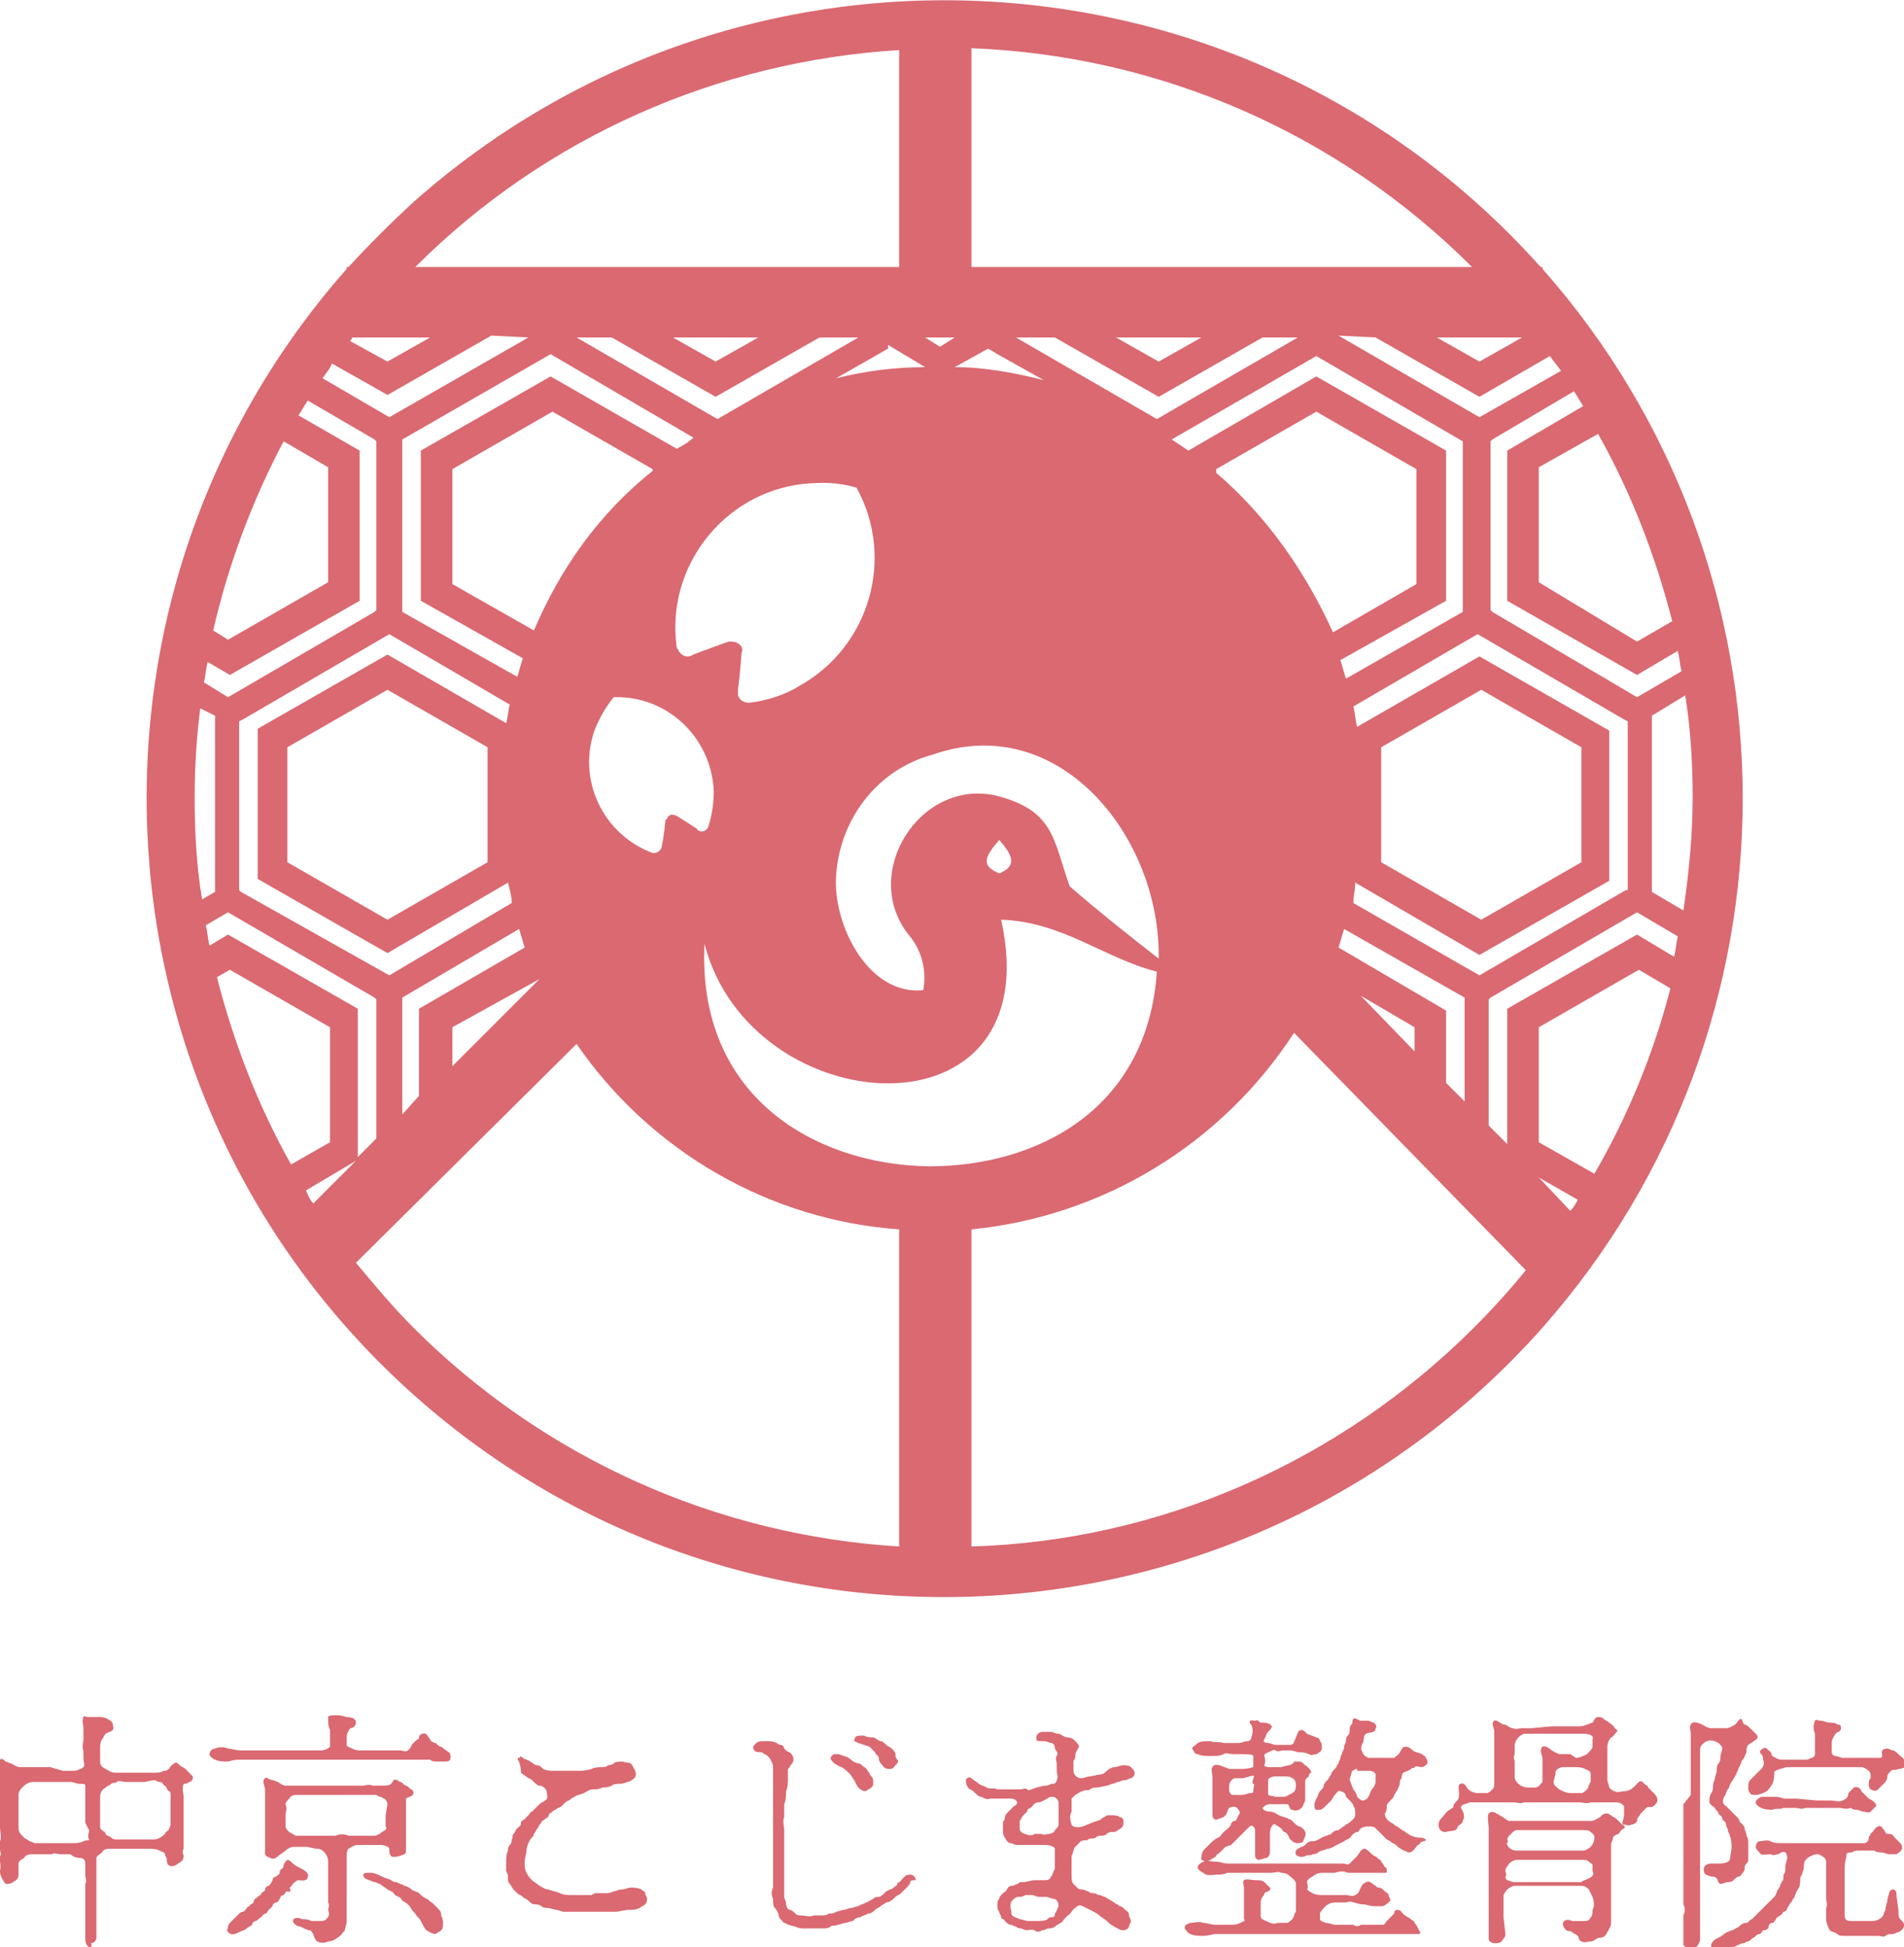<svg xmlns="http://www.w3.org/2000/svg" viewBox="0 0 102.7 105"><path d="M3.4 95.5h.4c.2 0 .4 0 .5-.1.1 0 .2-.1.2-.1.1-.1 0-.3 0-.5v-.4c-.1-.2 0-.4 0-.6v-.6c0-.2-.1-.4 0-.6 0-.1.1 0 .3 0h.5c.2 0 .3 0 .5.1s.3.2.3.4c.1.3-.3.3-.4.4s-.1.2-.2.3c-.1.2-.1.3-.1.5v.7c0 .2.1.3.3.4.2.1.3.2.5.2h2.2c.1 0 .3 0 .4-.1.1 0 .2 0 .3-.1.1-.1.1-.2.3-.3.1-.1.2 0 .3.1.1.1.2.1.3.2l.3.3c.1.1.1.1.1.2s-.1.2-.2.2c-.1.1-.2.1-.3.1-.1.3 0 .5 0 .7v2.8c-.1.2 0 .3 0 .4 0 .2-.1.3-.3.4-.1.1-.3.2-.5.1-.1-.1-.1-.2-.1-.3 0-.1-.1-.2-.1-.3 0-.1-.1-.1-.3-.2-.2-.1-.4-.1-.6-.1H6c-.2 0-.4 0-.5.2-.1.1-.3.2-.3.3v4.3c0 .2-.2.3-.3.3.1.2 0 .2-.1.2-.2-.1-.2-.4-.2-.5v-2.9c.1-.2 0-.3 0-.5v-.6c0-.2-.1-.3-.3-.3-.2 0-.4-.1-.5-.2h-.5c-.2 0-.4-.1-.5 0h-1c-.2 0-.4 0-.5.2-.2.1-.3.2-.3.3v.6c0 .2-.1.3-.3.4-.1.1-.3.1-.4.1-.3-.4-.3-.6-.3-.7.1-.4-.1-.7 0-.8.1-.1 0-.2 0-.4s-.1-.2 0-.4 0-.5 0-.8v-2.9c0-.2-.1-.5 0-.7.1-.1.2 0 .3.1.1 0 .2.1.3.1.2.1.3.2.5.2h1.6l.7.2zm1.2 2.8v-2c0-.1-.1-.1-.3-.1-.2 0-.3-.1-.5-.1h-2c-.2 0-.4.1-.5.2-.2.2-.3.3-.3.5v1.8c0 .2.1.3.3.5.1.1.2.1.3.2.1 0 .2.1.3.1h2c.2 0 .4 0 .6-.1.2-.1.3 0 .3-.1-.1-.2 0-.3 0-.5l-.2-.4zm3.2-2.2h-1c-.2 0-.4-.1-.5 0s-.2 0-.3.1c-.1.1-.2.1-.3.2-.2.1-.3.3-.3.5v1.6c0 .1 0 .1.1.2s.2.1.2.2.2.1.3.2c.1.1.2.1.3.1h2c.2 0 .4-.1.6-.3 0-.1.2-.2.2-.2 0-.1.1-.2.1-.3v-1.6c0-.1 0-.2-.1-.2-.1-.1-.1-.2-.2-.3-.1 0-.1-.2-.3-.2-.1 0-.2-.1-.3-.1l-.5.1zm7.9-1.7h1.6c.2 0 .4-.1.5-.2v-.9c-.1-.2-.1-.4-.1-.7 0-.1.3-.1.4-.1s.3 0 .6.1c.3 0 .5.1.5.3 0 .1-.1.3-.3.3-.1.1-.2.3-.2.5v.4c0 .1.1.1.3.2.2.1.3.1.5.1h2.1c.1 0 .3.1.4 0 .1-.1.2-.2.2-.3l.2-.2c.1-.1.2-.1.2-.2s.1-.2.2-.2c.2-.1.3.2.4.3 0 .1.2.2.3.2.1.1.2.2.3.2.1.1.3.2.4.3.1 0 .1.2.1.3 0 .2-.2.2-.3.2h-.4c-.1 0-.3 0-.4-.1H13c-.2 0-.4 0-.7.1-.2 0-.5 0-.7-.1-.2-.1-.3-.2-.3-.3 0-.1.1-.3.3-.3.2-.1.5-.1.7 0 .2 0 .4.1.7.1h2.7zm-.2 7.6c-.1 0-.1.1-.2.2-.1 0-.2.1-.2.2-.1.1-.1.2-.2.2s-.2.1-.2.2l-.2.2c-.1.1-.1.2-.2.2-.2.1-.2.2-.2.2-.1 0-.1.1-.3.2-.1 0-.2.1-.2.2-.1.1-.2.1-.3.2s-.2.1-.4.2-.4.2-.6 0c-.1-.1 0-.2 0-.3 0-.1.1-.2.2-.3l.3-.3c.1-.1.2-.2.3-.2.1 0 .2-.2.2-.2.1-.1.2-.1.2-.2.1 0 .2-.1.2-.2s.1-.1.2-.2.2-.1.2-.2c.1-.1.2-.1.2-.2s.1-.2.2-.2c.1-.1.1-.1.2-.3 0-.1.1-.2.2-.2.1-.1.2-.1.2-.3 0-.1.2-.1.2-.3 0-.1.1-.2.2-.3.1 0 .2.1.3.2.1.1.3.2.5.3.2.1.4.3.3.4 0 .3-.4.2-.5.2-.1 0-.2.1-.3.2s-.1.2-.2.2c.1.1.1.3-.1.2m6.4-2.3c0 .1 0 .3-.1.3-.2.1-.6.2-.7.1-.1-.1-.1-.2-.1-.4 0-.1-.3-.2-.4-.2h-1.3c-.2 0-.3.1-.5.2-.1.1-.1.3-.1.3v3.6c0 .2-.1.4-.1.5-.1.1-.2.3-.4.4-.1.1-.3.2-.5.2-.2.1-.4.1-.6 0-.1-.1-.2-.3-.2-.4-.1-.1-.1-.2-.2-.2s-.3-.1-.5-.2c-.2 0-.4-.2-.4-.3 0-.2.3-.2.5-.1.2 0 .3 0 .5.1h.4c.2 0 .3 0 .4-.1.1-.1.2-.2.1-.5 0-.1.1-.2 0-.4v-2.2c0-.2-.1-.4-.2-.5-.1-.1-.2-.2-.4-.2s-.4-.1-.6-.1h-.7c-.1 0-.3.1-.4.2-.1.1-.3.2-.4.3-.1.1-.3.2-.4.1-.4-.1-.3-.3-.3-.4v-3.3c0-.1-.2-.5 0-.6.1-.1.2.1.4.1.1 0 .2.1.3.1.1.1.3.2.4.2h4.2c.1 0 .3-.1.5 0h.5c.2 0 .4 0 .5-.1.1-.1.1-.3.3-.2.1 0 .1.1.2.1s.2.2.3.2.2.2.3.2c.1.1.1.1.1.2 0 .2-.3.2-.4.3v2.7zm-1-2.4c0-.1-.1-.3-.2-.3-.1-.1-.3-.1-.4-.2H16c-.1 0-.3 0-.4.2-.1.1-.2.2-.2.3.1.2 0 .5 0 .6v.6c0 .1.1.2.2.3.2.1.3.2.4.2h2.1c.2-.1.5-.1.7 0h1.4c.1 0 .3-.1.4-.2.2-.1.3-.2.2-.3v-.6l.1-.6zm3 6.4c0 .1 0 .3-.1.4-.1.1-.2.1-.3.2-.2 0-.3-.1-.5-.2-.1-.1-.2-.3-.3-.5-.1-.2-.2-.2-.3-.4-.1-.1-.2-.2-.3-.4-.1-.1-.2-.2-.4-.3-.1-.2-.2-.2-.4-.3-.1-.2-.2-.2-.4-.3-.1-.1-.3-.2-.4-.3-.1 0-.2-.1-.3-.1-.1 0-.2-.1-.3-.1-.2-.1-.3-.1-.3-.3 0-.1.2-.1.4-.1s.4.1.6.2c.2.1.3.1.5.2.1.1.2.1.3.1.1.1.3.1.4.2.1 0 .3.1.4.2.1.1.3.1.4.2.1.1.2.2.4.3.1 0 .2.2.3.2l.3.3c.1.1.2.2.2.4 0 0 .1.2.1.4m8.2-1.6h.5c.2 0 .3 0 .5-.1.1 0 .3-.1.4-.1.2 0 .4-.1.5-.1.2 0 .4 0 .6.1.1.1.2.1.2.2s.1.2.1.3c0 .1 0 .2-.1.3-.1.1-.2.1-.3.2-.2.1-.4.1-.6.1-.2 0-.5.1-.7.1h-2.8c-.1 0-.3-.1-.4-.1l-.4-.1c-.1 0-.3 0-.4-.1-.1-.1-.3-.1-.4-.1-.1 0-.2-.1-.3-.2-.1-.1-.2-.1-.3-.2-.1-.1-.2-.1-.3-.2l-.2-.2c-.1-.1-.1-.2-.2-.3-.1-.1-.1-.2-.1-.3 0-.2 0-.2-.1-.4v-.4c0-.2 0-.5.1-.7 0-.1 0-.2.1-.3.1-.1.1-.2.1-.3.1-.1 0-.2.1-.3.1-.1.1-.2.2-.3.1-.1.2-.1.2-.3 0-.1.1-.1.2-.2l.2-.2c.1-.1.1-.2.2-.2l.2-.2.2-.2c.1-.1.2-.1.3-.2.2-.1.1-.3.1-.4 0-.2-.2-.4-.4-.4-.1 0-.2-.1-.3-.2-.1-.1-.2-.2-.3-.2-.1-.1-.3-.2-.4-.3 0-.4-.1-.5-.1-.6-.1-.1-.1-.2 0-.2.1-.1.1-.1.2 0s.3.1.4.2c.2.1.2.2.4.2.1 0 .2.1.3.2.2.1.4.1.6.1h1.3c.2 0 .4 0 .7-.1.2-.1.5-.1.6-.1.1 0 .2 0 .3-.1 0 0 .2 0 .3-.1.1-.1.3-.1.5-.1.2.1.4 0 .5.2.1.2.2.3.2.5s-.2.3-.4.4c-.1 0-.3.1-.4.1-.2 0-.4 0-.5.1-.2.1-.4.1-.5.1-.2.1-.3.1-.5.1s-.3.1-.5.2-.4.1-.5.2c-.2.1-.2.1-.3.2-.1 0-.2.1-.3.2-.1.1-.2.2-.3.2-.1.1-.2.1-.3.2-.1.1-.2.1-.2.2s-.2.2-.2.2c-.1.1-.2.1-.2.2-.1.1-.1.1-.2.3-.1.1-.1.2-.2.3 0 .1-.1.2-.2.3-.1.2-.2.4-.2.6 0 .2-.1.4-.1.6 0 .2 0 .4.1.6.1.2.2.3.3.4.1.1.3.2.4.3.2.1.3.2.5.2.2.1.4.1.6.2.2.1.4.1.6.1h1.1l.2-.1zm17-.6c0 .1-.1.2-.2.3l-.3.3c-.1.1-.2.1-.3.2-.1.1-.3.3-.5.3-.1.1-.2.1-.3.2-.1.1-.2.1-.3.2-.1.1-.2.2-.4.2-.1.1-.3.1-.4.2-.2 0-.3.1-.4.2-.1 0-.3.1-.4.1-.1 0-.3.1-.4.1-.2.1-.3 0-.4.1-.1.1-.3.1-.4.1h-1c-.2 0-.3 0-.5-.1-.1 0-.3-.1-.4-.1-.1-.1-.3-.1-.3-.2-.1-.1-.2-.2-.2-.3 0-.1-.1-.3-.2-.4-.1-.1-.1-.3-.1-.5-.1-.2-.1-.4 0-.6v-6.4c0-.1 0-.3-.1-.4 0-.1-.1-.2-.2-.3-.1-.1-.2-.1-.3-.2-.1 0-.4 0-.4-.1-.1-.1-.1-.2 0-.3l.1-.1c.1-.1.3-.1.5-.1s.4 0 .6.1c.1.1.2.1.2.1.1 0 .2.1.2.2.1.1.2.2.3.2.1.1.2.2.2.4s-.2.3-.2.4c-.1.1-.1.1-.1.2v.4c0 .2 0 .5-.1.7 0 .2 0 .5-.1.7v.7c-.1.2 0 .5 0 .7v3.6c0 .1.1.2.1.4 0 .1.1.3.2.3s.2.1.3.2c.1.1.2.1.3.1.2 0 .5.1.7 0h.4c.1 0 .3 0 .4-.1.1 0 .3 0 .4-.1.1 0 .3-.1.4-.1.1 0 .3-.1.4-.1.1 0 .3-.1.4-.1.1-.1.3-.1.4-.2.1 0 .2-.1.4-.2.1-.1.2-.1.3-.1.1 0 .2-.1.3-.2.1-.1.1-.1.3-.2.1 0 .2-.1.2-.1.1-.1.2-.1.2-.2s.2-.1.2-.2l.2-.2c.1-.1.2-.1.3-.1.2 0 .3.2.3.3-.2 0-.3 0-.3.1m-4-6.9c.1 0 .2 0 .4.1.1 0 .3.1.4.2.1.1.3.2.4.2.1 0 .2.1.3.2.1 0 .2.2.2.2.1.1.1.2.2.3.1.1.1.2.1.3 0 .2 0 .2-.1.3-.1.1-.2.1-.3.2-.2 0-.3-.1-.4-.2-.1-.1-.2-.4-.3-.5-.1-.2-.3-.4-.6-.6-.1 0-.2-.1-.4-.2-.1-.1-.2-.2-.2-.3.1-.2.2-.2.3-.2m1.2-.6c-.2-.1-.3-.1-.2-.2 0-.2.2-.2.5-.2.2.1.3.1.5.1.1 0 .3.2.4.2.1 0 .2.1.3.2.1.1.2.1.3.2s.2.2.2.3c0 .1 0 .2.1.3.1.1 0 .2-.1.3-.1.1-.1.2-.3.2-.1 0-.3 0-.4-.2-.1-.1-.2-.2-.2-.4 0-.1-.2-.2-.2-.3l-.3-.3-.6-.2zm12.9 2.4c-.1 0-.3 0-.4.1-.1.1-.3 0-.4.1-.1 0-.2.1-.4.2l-.2.2v.7c-.1.2-.1.4 0 .7 0 .1.3.2.6.1l.5-.2c.2-.1.4-.1.5-.2.1-.1.2-.1.3-.2h.3c.1 0 .3 0 .4.1.2 0 .2.2.2.3 0 .2-.1.3-.3.4-.1.1-.2.1-.3.1-.1 0-.2 0-.3.1-.1.1-.2.1-.3.1-.1 0-.2 0-.3.1-.1.1-.3 0-.4.1-.1.1-.2 0-.4.1l-.3.3c-.1.1-.1.3-.2.5v1c0 .2 0 .4.1.5l.2.2c.1.1.2.1.3.1.1 0 .2.1.3.1.1.1.2.1.3.1.1 0 .2.1.3.1.1 0 .2.1.3.1l.5.3c.1.1.2.1.3.2.1 0 .2.1.3.2s.2.1.2.3c0 .1.1.2.1.3 0 .1-.1.2-.1.3 0 .1-.2.2-.3.2-.2 0-.3-.1-.5-.2s-.3-.2-.4-.3c-.1-.1-.3-.2-.4-.3-.1-.1-.3-.2-.5-.3l-.4-.2c-.2-.1-.3 0-.4.1-.2.1-.2.3-.4.4l-.2.2c-.1.1-.1.2-.2.2-.1.1-.2.1-.3.2-.1.1-.3.1-.3.1-.2 0-.2.1-.4.1-.1.1-.3.1-.4 0-.2-.1-.4.1-.7-.1-.1 0-.2 0-.3-.1-.1 0-.2-.1-.3-.1-.1 0-.2-.1-.3-.2 0-.1-.2-.1-.2-.2s-.1-.2-.1-.3c-.1-.1-.1-.2-.1-.4 0-.1 0-.2.1-.3 0-.1.1-.2.2-.3.1-.1.2-.1.2-.2.1-.1.1-.2.3-.2.1 0 .2-.1.3-.1.1-.1.1-.1.3-.1.2 0 .4-.1.6-.1h.5c.2 0 .3 0 .4-.2.1-.1.1-.3.2-.4v-1.1c0-.1-.3-.2-.5-.2h-1.5c-.2 0-.3-.1-.4-.1-.1 0-.2-.1-.3-.3-.1-.1-.1-.3-.1-.5v-.3c0-.1.1-.1.1-.3 0-.1.1-.2.2-.3l.3-.3c.2-.1.2-.2.1-.3-.1-.1-.2-.1-.3-.1h-1.1c-.2.1-.4-.1-.5-.1-.1 0-.2-.1-.3-.2-.1-.1-.2-.2-.3-.2-.2-.2-.2-.4-.2-.5 0-.1.2-.2.3-.1.1.1.3.2.4.3.1.1.3.1.4.2.2.1.4 0 .6.1H55c.2 0 .3-.1.4 0 .1.1.2 0 .5-.1.1 0 .3-.1.5-.1s.2-.1.4-.1c.1 0 .2-.1.2-.2.1-.2 0-.3 0-.5v-.4c0-.1-.1-.3 0-.4.1-.2 0-.2-.1-.4 0-.2-.1-.3-.2-.3s-.2-.1-.4-.1c-.4 0-.4 0-.4-.2s.2-.3.3-.3h.5c.1 0 .2.1.4.1.1 0 .3.2.5.2s.3.1.4.2c.1.1.2.2.2.3-.1.2-.2.3-.2.5s-.1.2-.1.3v.5c0 .2.2.4.4.4s.3-.1.5-.1l.5-.1c.2 0 .3-.1.4-.2.1-.1.3-.2.4-.2.2 0 .3-.1.5-.1.1 0 .3 0 .4.1.1.1.2.2.2.3 0 .1 0 .2-.2.3-.1 0-.2.1-.3.1-.2 0-.3.1-.4.1-.1 0-.2.1-.3.1-.1 0-.2.1-.3.1l-.5.1zm-3.5 5.8h-.4c-.1.1-.3.1-.4.1-.1 0-.2.1-.3.2-.1.1-.1.2-.1.4.1.2 0 .3.1.4.1.1.2.1.4.2.1 0 .3.1.5.1h.4c.2 0 .5 0 .6-.1.1-.1.1-.1.2-.1.2 0 .2-.1.2-.2.1-.1.1-.2.2-.4 0-.2-.1-.4-.3-.4-.1 0-.2-.1-.4-.1H56l-.3-.1zM57 97c-.1-.1-.2-.1-.3-.1-.1 0-.2.1-.4.2s-.2.1-.3.1c-.2 0-.3.2-.4.3-.1 0-.2.1-.2.2l-.2.2c-.1.1-.1.2-.2.3v.4c0 .2.2.3.3.3.2.1.4.1.5 0h.4c.1.1.2 0 .4 0 .1 0 .3-.1.3-.2.1-.1.2-.2.2-.3v-1c0-.2 0-.3-.1-.4m9.1 2.6l-.3.3c-.1.1-.2.1-.2.2-.1.1-.2.1-.3.2-.2.1-.3.1-.5 0 0-.2 0-.3.1-.5l.2-.2.2-.2c.1-.1.2-.2.4-.3.1 0 .2-.2.3-.3.1-.1.3-.2.4-.4 0-.1.1-.2.2-.2s.1-.1.2-.3c.1-.1.1-.2 0-.3-.1-.2-.3-.2-.5-.1-.1.1-.1.3-.2.4-.1.1-.1.1-.4.2-.1.1-.3 0-.3-.2v-2.1c0-.1-.1-.4 0-.5.1-.2.3-.1.4-.1.2.1.3.1.5.2h.7c.3 0 .6-.1.6-.1v-.6c0-.1-.4-.1-.6-.1h-.5c-.2 0-.4-.1-.5 0-.2.1-.4.1-.7.1-.2 0-.5 0-.7-.1-.2 0-.2-.2-.3-.3 0-.1.1-.1.3-.3.2-.1.4-.1.7-.1.2.1.4 0 .7.1h.8c.2 0 .3-.1.5-.1.1 0 .2-.1.2-.2.1-.3.1-.6-.1-.8 0-.2.2-.1.3-.1.2-.1.2.1.3.1.2 0 .5 0 .6.2 0 .1-.1.2-.2.3-.1.1-.1.2-.2.4-.1.1 0 .2.2.2.1 0 .3.1.4.1h.8c.2 0 .2-.2.3-.4s.1-.4.3-.4c.1 0 .2.1.3.2.2.1.3.1.5.2.1 0 .2.1.2.2.1.1.1.2.1.4 0 .1-.1.2-.3.3-.1 0-.3.1-.4 0-.2-.1-.4-.1-.5-.1-.2 0-.3-.1-.5-.1h-.4c-.1 0-.3.1-.4 0-.1-.1-.3.1-.4.1-.2.1-.2.1-.2.2.1.4 0 .4 0 .5s.2.1.4.1h.5l.4-.1c.1 0 .3-.1.3-.2h.3c.1 0 .2.1.3.2.2.1.4.4.3.4-.1.1-.1.1-.1.2-.1.1-.2.1-.2.3v1c-.1.2-.1.3-.2.4-.1.1-.3.2-.5.1-.2 0-.1-.3-.3-.3h-.9c-.2 0-.3.1-.4.2 0 .1.2.2.4.2s.3.1.5.2.4.1.5.2c.1 0 .2.1.3.2.1.1.2.2.3.2.2.1.4.3.3.5 0 .1-.1.2-.1.3-.1.1-.2.1-.3.1-.2 0-.3-.1-.4-.2-.1-.1-.1-.3-.3-.4-.1 0-.1-.1-.2-.2s-.2-.1-.3-.2c-.1-.1-.2.1-.2.1-.1.1-.1.3-.1.5v.9c0 .1-.1.3-.2.3s-.3.1-.4.1c-.1 0-.2-.1-.2-.2v-1.3c0-.1 0-.2-.1-.3-.1-.1-.2 0-.3.1l-.3.3-.2.2-.4.4-.3.1zm6.5 2.6c.2 0 .3.1.5 0s.2-.2.3-.4.1-.2.3-.3c.2-.1.3.1.5.2.1.1.1.1.2.1s.2.1.3.2c.1.1.2.1.2.2s.1.2.1.3c-.1.1-.2.2-.4.3h-.5c-.2 0-.4-.1-.6-.1-.2 0-.4-.1-.5-.1-.2-.1-.3 0-.5 0H72c-.2 0-.4.1-.5.2-.1.1-.3.3-.3.4v.3c0 .1.1.1.3.2.2 0 .4.1.5.1h1c.1.1.3.1.4 0h1.2c.1 0 .1-.1.2-.2l.2-.2.2-.2c0-.1 0-.2.2-.2s.2.2.4.3c.1.1.2.1.3.2.1.1.2.1.2.2.1.1.2.3.3.5 0 .1 0 .1-.1.1H65.6c-.2 0-.4.1-.7.1-.2 0-.5 0-.7-.1-.2-.1-.2-.2-.3-.3 0-.1 0-.2.3-.3.2 0 .5-.1.7 0 .2 0 .4.1.7.1h.8c.2 0 .3 0 .5-.1s.3-.1.2-.2v-1.7c0-.1-.1-.3 0-.4.1-.1.4 0 .7 0 .1 0 .3 0 .4.1l.3.3c.1.2-.2.2-.3.3 0 .1-.1.2-.1.2-.1.1-.1.3-.1.4v.6c0 .2.1.2.3.3.2.1.4.2.6.1h.5c.1 0 .2-.1.3-.2.1-.1.1-.3.2-.4v-1.5c0-.2-.2-.3-.3-.4-.2-.2-.4-.2-.5-.2-.1-.1-.4 0-.5 0h-2.4c-.2.1-.4.1-.6.1-.2 0-.5.1-.7-.1-.2-.1-.3-.2-.3-.3 0-.1.1-.2.3-.3.2-.1.4 0 .7 0 .2 0 .4.1.6.1h6.2c.2 0 .3.1.4 0l.4-.4c.1-.1.2-.4.4-.4.1 0 .3.2.4.3.1.1.2.1.3.2.1.1.2.1.2.2.1.1.2.3.2.3.1 0 .1.1.1.2s0 .1-.1.1h-2c-.2-.1-.4-.1-.7 0h-.7c-.2 0-.4.1-.5.2-.2.1-.3.2-.3.3 0 .1.1.3 0 .4 0 0 .1.1.3.2.2.1.4.1.6.1h1.2zM67 95.9h-.4c-.1 0-.3.2-.3.4v.3c.1.2.1.2.3.2h.4c.1 0 .4-.1.4-.1.1 0 .2 0 .2-.1 0-.2.1-.4 0-.4-.1-.1 0-.2 0-.3.2-.3-.4 0-.6 0m1.8 1h.4c.2 0 .3-.1.5-.2s.2-.3.2-.5c0-.1-.1-.3-.2-.3-.1-.1-.3-.1-.5-.1h-.4c-.2 0-.4.1-.4.2v.7c0 .2.1.1.4.2m3.8 0c0-.2-.2-.3-.3-.3-.1-.1-.2.1-.3.2-.1.1-.1.2-.2.3l-.3.3c-.1.1-.2.2-.3.2H71c-.1 0-.1-.2-.1-.2 0-.1 0-.2.1-.4.1-.1.1-.3.2-.4.1-.1.2-.2.2-.3 0-.1.1-.2.2-.3.1-.1.1-.2.2-.3 0-.1.1-.2.2-.3.1-.1.1-.2.2-.3 0-.1.1-.2.1-.3 0-.1.1-.2.1-.3.1-.2.1-.2.1-.3 0-.1.1-.2.1-.3 0-.1 0-.2.1-.3.1-.1.1-.2.1-.3 0-.1 0-.2.1-.3.1-.1 0-.2.1-.3.1-.1.3.1.4.1h.4c.1 0 .2.1.3.1.1.1.2.2.1.3 0 .3-.4.2-.5.3-.2.1-.1.4-.2.5-.1.2-.1.4 0 .5 0 .1.1.2.3.3h1.4c.1-.1.3-.2.3-.3.1-.1.1-.3.3-.3.2 0 .3.1.4.2.1.1.3.1.5.2.1.1.2.1.2.2.1.1.1.2.1.3-.1.1-.2.2-.3.2-.2 0-.3-.1-.4 0 0 .1-.1 0-.2.1s-.2.1-.4.2c-.1.1-.1.2-.1.3-.1.1-.1.2-.1.3 0 .1-.1.2-.1.3-.1.1-.1.2-.2.3 0 .1-.1.2-.2.3s-.2.2-.2.3c0 .1 0 .3-.1.4 0 .2.1.3.2.4.1.1.2.1.3.2.1.1.2.1.3.2.1.1.2.1.3.2.1.1.2.1.3.2.1 0 .2.1.4.1.1 0 .3 0 .4.1.1.1-.3.1-.3.2s-.2.1-.2.2c-.1.1-.2.3-.4.3-.1 0-.2-.1-.3-.1-.1-.1-.2-.1-.3-.2-.1-.1-.2-.2-.3-.2-.1-.1-.1-.1-.3-.2l-.3-.3-.3-.3c-.1-.1-.2-.1-.4-.1-.1 0-.2 0-.4.1-.1.1-.1.2-.2.2s-.2.1-.3.2c-.1.2-.3.2-.4.3l-.4.2c-.2.1-.3.2-.5.2-.2.1-.4.1-.5.2-.1.1-.3.1-.3.1-.1.1-.2 0-.4.1s-.5 0-.5-.1c-.1-.2.1-.3.3-.4.1 0 .2-.1.3-.2.1-.1.2-.1.3-.1.2 0 .3-.1.5-.2s.3-.1.5-.2c.1-.1.2-.2.4-.2.1-.1.3-.2.4-.3.2-.1.3-.2.4-.3.1-.1.1-.2.1-.3 0-.1 0-.3-.1-.4 0-.1-.1-.2-.2-.3l-.2-.2zm.6-1.5c-.1 0-.3.1-.3.2s-.1.3-.1.4c.1.2.1.3.2.5.1.1.2.3.2.4.1.1.2.2.3.2.1 0 .3-.1.3-.2.1-.1.1-.3.2-.4.1-.1.2-.3.2-.4v-.4c0-.1-.2-.2-.3-.2h-.7v-.1zm10.5-2.3h1.4c.2 0 .3 0 .5-.1.1 0 .2-.1.3-.1.1-.1.1-.3.3-.3.1 0 .2 0 .3.1.1.1.2.1.3.2.1.1.2.1.3.3.1.1.2.1.1.2s-.2.3-.3.3c-.1.1-.2.3-.2.5V96c0 .1.1.3.1.4.1.1.2.2.3.2.1.1.4 0 .5 0 .2 0 .4-.1.5-.2l.3-.3c.1-.1.2 0 .3.1.1.1.2.1.2.2l.3.3c.1.1.2.2.2.4 0 .1-.1.2-.2.3-.1.1-.3 0-.4.1l-.3.3c-.1.2-.2.2-.2.4 0 .1-.2.2-.3.2-.2.1-.2 0-.4 0s0-.3 0-.5v-.5c-.1-.1-.2-.2-.4-.2h-1.4c-.2.1-.4 0-.6 0h-3c-.2.1-.3 0-.6 0h-2.3c-.1 0-.2.1-.3.1-.1 0-.2.1-.2.2.2.3.2.5.1.7 0 .2-.3.2-.3.4-.1.2-.4.1-.6.2-.1 0-.2 0-.3-.1-.1-.1-.1-.2-.1-.3 0-.2.1-.3.2-.4.1-.1.2-.3.4-.4.1-.1.2-.1.2-.2s.1-.2.2-.3c.1-.1.1-.3.1-.4 0-.1-.1-.5.1-.5.2-.1.3.2.4.3.1.1.3.2.5.2h.5c.1 0 .2-.1.3-.2.1-.1.1-.2.1-.3v-2.8c0-.2-.2-.5 0-.6.1-.1.4.2.5.2.2 0 .3.2.5.2.2.1.3 0 .5 0h.5l1.1-.1zm-2.5 11.2c0 .2-.1.2-.2.4-.1.1-.3.1-.4.1-.1 0-.3-.1-.3-.2v-6c0-.2-.1-.7 0-.8.2-.2.4 0 .6.1.2.1.4.3.5.3h4.4c.2 0 .3-.1.5-.2.1-.1.2-.2.3-.2.2 0 .1 0 .3.1.1.1.2.1.3.2l.3.3c.1 0 .2.2.1.2-.2.1-.2.2-.3.3-.3.1-.3.2-.3.2 0 .2-.1.2-.1.4v4.2c0 .2-.1.3-.2.5s-.2.3-.4.3-.3.2-.5.2-.3.1-.5 0-.1-.2-.2-.3c-.1-.1-.2-.1-.3-.2-.1-.1-.3 0-.4-.2-.1-.1-.1-.2-.1-.3.1-.2.3-.2.5-.1h.6c.2 0 .3 0 .4-.2.1-.1.1-.3.1-.4.1-.2.1-.4 0-.7l-.2-.4c-.1-.1-.2-.2-.4-.2h-3.6c-.1 0-.3.1-.4.2-.1.1-.2.3-.2.3v1.2l.1.9zm1.8-4h-1.2c-.1 0-.3.1-.4.2-.1.2-.2.2-.2.4 0 .1.1.2 0 .3 0 .1 0 .1.1.2.1 0 .2.1.4.1h3.6c.1-.1.2-.1.4-.2s.3-.2.2-.4v-.3c0-.1-.1-.1-.2-.2s-.2-.1-.4-.1H83zm.1-1.6h-1.3c-.1 0-.2.1-.3.2-.1.1-.2.2-.2.3.1.2-.1.2 0 .3.1.2.3.3.5.3h3.6c.1 0 .3-.1.4-.2.1-.1.2-.3.2-.5s-.1-.2-.2-.3c-.1-.1-.2-.1-.4-.1h-2.3zm1.9-3.9c.2 0 .4-.1.6-.2.1-.1.3-.3.3-.4v-.4c.1-.2-.2-.3-.5-.3h-3.2c-.2.1-.2.1-.3.2-.1.1-.2.3-.2.4v.5c-.1.2 0 .3 0 .4v.8c0 .2.1.3.2.4.1.1.3.2.5.2h.4c.2 0 .3-.2.4-.3v-1.3c0-.1-.2-.4 0-.6.1-.1.4.1.5.2.2.1.3.2.5.2h.5l.3.2zm.5.6c-.2-.1-.4-.1-.6-.1h-.6c-.1 0-.4.1-.4.3 0 .2-.1.4-.1.5 0 .2.2.3.3.4.2.1.4.2.6.2h.6c.1 0 .2-.1.3-.2.1-.1.1-.3.2-.4v-.4c0-.2-.1-.2-.3-.3m5.7 1.4v-3.3c0-.2-.1-.3 0-.5s.4-.1.6 0c.2.1.3.2.5.2h.8c.2 0 .3-.1.5-.2.1-.1.2-.3.3-.3s.1.3.2.3.3.2.3.2l.3.3c.1.1.1.1.1.2s-.1.1-.2.2-.2.1-.3.2c-.1.1-.1.3-.1.4-.1.2-.1.3-.2.4-.1.1-.1.3-.2.4-.1.3-.2.5-.4.8-.1.1-.1.3-.2.4-.1.1-.1.3-.2.4-.1.2-.1.4.1.5l.3.3.3.3c.2.2.1.3.2.3.1.1.2.2.2.3 0 .1.1.2.1.4.1.1.1.3.1.4v.8c0 .2 0 .2-.1.3-.1.1-.1.2-.1.3 0 .1-.1.2-.1.2-.1.1-.1.2-.2.2s-.2.1-.3.2c-.1.1-.2.1-.3.1-.1 0-.3.1-.4.1-.2-.1-.1-.2-.2-.3-.1-.1-.2-.1-.3-.1-.3-.1-.4-.1-.4-.4 0-.2.2-.3.4-.3h.5c.2 0 .5-.1.5-.2l.1-.6c0-.2 0-.5-.1-.7 0-.1-.1-.2-.1-.3s-.1-.2-.1-.3c0-.2-.2-.2-.2-.3 0-.2-.2-.2-.2-.3 0-.1-.2-.2-.2-.3-.1-.1-.2-.1-.3-.3 0-.2 0-.3.1-.5.1-.1.1-.3.1-.4 0-.2.1-.3.1-.4 0-.1.1-.3.1-.4 0-.2 0-.3.1-.4.1-.1.1-.3.1-.4l.1-.4c0-.1-.1-.2-.2-.3-.2-.1-.4-.2-.6-.1-.1 0-.2.1-.3.2-.1.1-.1.2-.1.4v10.1c0 .1-.1.3-.2.4-.1.1-.3.2-.4.1-.1 0-.2-.1-.3-.2v-1.6c.1-.2.1-.4 0-.6v-5.4l.4-.5zm11.2 6.2c0 .3 0 .4.1.5.1.1.2.2.2.3 0 .2-.1.3-.3.4-.1 0-.2.1-.3.1-.1 0-.3 0-.4.1-.1.1-.2 0-.4 0h-1.8c-.2 0-.3 0-.4-.1-.1-.1-.3-.1-.4-.2-.1-.2-.2-.4-.2-.6v-.6c.1-.2 0-.4 0-.5v-2c0-.2-.2-.3-.4-.4-.1 0-.3 0-.4.1-.1 0-.2.1-.3.2-.1.1-.1.3-.1.4 0 .1-.1.3-.1.4-.1.1-.1.2-.1.4s-.1.4-.2.5c0 .1-.1.2-.1.3-.1.1-.1.2-.2.3-.1.1-.1.2-.2.3 0 .1-.1.2-.2.2-.1.1-.1.2-.2.2-.1.1-.2.1-.2.2-.1.1-.1.2-.2.2s-.2.1-.2.2-.1.2-.3.2c-.1.1-.1.2-.2.2s-.2.1-.3.2c-.1 0-.1.1-.3.2-.2 0-.1.1-.3.1-.1 0-.2.1-.3.1-.1.1-.2.1-.4.1-.2.1-.3.1-.4.1-.2 0-.5.1-.6-.1 0-.2 0-.2.2-.4.2-.1.4-.2.5-.3.1-.1.2-.1.4-.2.1 0 .2-.1.4-.2.1-.1.2-.2.4-.2.1 0 .2-.2.3-.2l.3-.3.3-.3.3-.3.3-.3c.1-.1.1-.2.2-.4.1-.1.1-.2.2-.4.1-.1.1-.2.1-.4.1-.1.1-.2.1-.4s.1-.4.1-.5c0-.2-.1-.3-.1-.3-.2-.1-.3.1-.4.1-.1 0-.2.1-.4 0-.3 0-.5.1-.6-.1-.1-.1-.2-.2-.2-.3 0-.1.1-.3.2-.3.2 0 .4-.1.6 0 .2.1.4.1.6.1h4.5c.2-.1.2-.2.2-.3 0-.1.1-.1.1-.2l.1-.1c.1-.1.1-.2.3-.3.2-.1.3.2.4.3 0 .1.1.1.2.1.2 0 .2.1.3.2l.3.3c.1.1.1.2.1.3-.1.2-.2.2-.3.3h-.4c-.1 0-.3-.1-.4-.1-.1 0-.3 0-.4-.1h-.8c-.1 0-.3 0-.4.1-.1 0-.3 0-.3.1 0 .2-.1.4-.1.7v2.6c0 .2.1.3.3.3h1.2c.2 0 .4-.1.5-.2.1-.1.1-.2.2-.4 0-.2.1-.4.1-.5 0-.1.1-.4.1-.4 0-.1.1-.2.2-.2.2 0 .2.2.2.4l.1.7zm0-7.6c-.2.1-.3 0-.4.1-.1.1-.2.2-.2.3 0 .2-.1.3-.2.4l-.3.3c-.1.1-.2.1-.4 0-.1-.1-.1-.2-.1-.3 0-.1 0-.2.1-.3 0-.2 0-.3-.1-.4-.1-.1-.3-.2-.4-.2h-4c-.1 0-.3.1-.4.1-.2.1-.3.1-.3.2 0 .2 0 .4-.1.6-.1.2-.2.3-.3.4-.2.1-.4.2-.6.2-.1 0-.3 0-.3-.1-.1-.1-.1-.2-.1-.3 0-.1 0-.3.1-.4l.3-.3.3-.3c.1-.1.2-.3.1-.5 0-.1 0-.2-.1-.3-.1-.1-.1-.2.1-.3.1-.1.2 0 .3.1.2.1.1.2.2.3.2.1.3.2.5.2h1.3c.1 0 .1 0 .3-.1.1 0 .2-.1.2-.2v-1.1c-.1-.2-.1-.5 0-.7 0-.1.2 0 .3 0 .2 0 .3.1.5.1.1 0 .3 0 .4.1.2 0 .2.1.2.2 0 .2-.2.2-.3.3-.1.2-.2.3-.2.5v.5c0 .1.1.2.2.2s.3.1.4.1h2c.2 0 .1-.2.1-.3 0-.1.1-.2.3-.2.1 0 .2.1.3.1.1 0 .3.2.4.3.2.1.2.3.3.3.1.1.1.2.1.3-.2 0-.3.1-.5.1M98 97.1h.7c.3 0 .5.1.7 0 .2-.1.3-.2.3-.4l.3-.3c.2-.1.4.1.4.2l.2.2.2.2c.2.1.2.1.3.2.1.1.1.1.1.2l-.3.3c-.1.1-.3 0-.4 0-.1 0-.2-.1-.4-.1s-.2-.1-.3-.1c-.2.1-.4 0-.6 0h-1.8c-.3.1-.3 0-.6 0h-.6c-.2.1-.4 0-.6.1-.2 0-.4 0-.6-.1-.2-.1-.3-.2-.3-.3 0-.1.1-.2.3-.3h.6c.2 0 .4 0 .6.1h.7l1.1.1zM83.2 14.5v-.1h-.1c-15.8-17.7-43-19.3-60.8-3.5-1.2 1.1-2.4 2.3-3.5 3.5h-.1v.1C3 32.3 4.6 59.5 22.4 75.3s45 14.1 60.8-3.7c14.4-16.3 14.4-40.8 0-57.1M91.3 43c0 2-.2 4.1-.5 6.1l-1.7-1v-9.5l1.8-1.1c.3 1.9.4 3.7.4 5.5m-37.6-.1c-4.1-.9-7.3 4.2-4.7 7.5.7.8 1 1.9.8 3-3 .3-4.9-3.6-4.7-6.2.2-3 2.2-5.7 5.2-6.5 6.8-2.4 12.3 4.4 12.2 11-1.8-1.4-3.3-2.6-4.8-3.9-.9-2.5-.8-4.1-4-4.9m.2 4.2c-1-.4-.8-.9 0-1.8.7.8 1 1.4 0 1.8M39.8 34.7c-.1-.1-.3-.1-.5-.1 0 0-1.4.5-1.9.7-.3.2-.6.1-.8-.2 0-.1-.1-.1-.1-.2-.6-4.3 2.5-8.3 6.8-8.8 1-.1 1.9-.1 2.9.2 2.1 3.8.7 8.6-3.1 10.7-.8.5-1.8.8-2.7.9-.3 0-.6-.2-.6-.5v-.2c.1-.6.2-2 .2-2 .1-.2 0-.4-.2-.5M29.1 52.8l-4.7 4.7v-2.1l4.7-2.6M10.5 43c0-1.6.1-3.2.3-4.8l.8.4v9.5l-.7.4c-.3-1.8-.4-3.6-.4-5.5m1.9-6.6l7-4v-8.1l-3.3-1.9c.2-.3.3-.5.5-.8l3.6 2.1.1.1v9.1l-.1.1-7.9 4.6-1.3-.8c.1-.4.1-.7.2-1.1l1.2.7zm-.9-2.4c.8-3.5 2.1-7 3.8-10.2l2.4 1.4v6.2l-5.4 3.1-.8-.5zm17-15.8L21 22.5l-3.6-2.1c.2-.3.4-.5.5-.8l3 1.7 5.6-3.2 2 .1zm28.4 0l5.6 3.2 5.6-3.2H70l-7.6 4.4-7.6-4.4h2.1zm3.3 0h4.6l-2.3 1.3-2.3-1.3zm14 0l5.6 3.2 3.8-2.2c.2.3.4.5.6.8l-4.4 2.5-7.6-4.4 2 .1zm7.1 6.1v8.1l7 4 2.2-1.3c.1.4.1.7.2 1.1l-2.4 1.4-7.8-4.6-.1-.1v-9.1l.1-.1 4.4-2.6c.2.3.3.5.5.8l-4.1 2.4zm4.9-.9c1.8 3.2 3.1 6.6 4 10.1l-1.9 1.1-5.3-3.2v-6.2l3.2-1.8zm-20.6 2.1v-.2l5.4-3.1 5.4 3.1v6.2l-4.5 2.6c-1.5-3.3-3.6-6.3-6.3-8.6M78 32.4v-8.1l-7-4-6.9 4-.9-.6 7.8-4.5 7.9 4.6V33l-6.3 3.6c-.1-.3-.2-.7-.3-1l5.7-3.2zm-4.9 15.2l6.7 3.9 7-4v-8.1l-7-4-6.6 3.8c-.1-.4-.1-.7-.2-1.1l6.7-3.9 7.9 4.6.2.1V48h-.1l-7.9 4.6-6.8-3.9c0-.4.1-.7.1-1.1m1.4-1.1v-6.2l5.4-3.1 5.4 3.1v6.2l-5.4 3.1-5.4-3.1zM53.8 19.1l2.5 1.4c-1.6-.4-3.2-.7-4.8-.7l1.8-1 .5.3zm-17.3 5.1l-6.8-3.9-7 4v8.1l5.5 3.1c-.1.3-.2.7-.3 1L21.7 33v-9.3l8-4.6 7.7 4.5c-.2.2-.5.4-.9.6M27.3 39l-6.4-3.7-7 4v8.1l7 4 6.5-3.8c.1.4.2.7.2 1.1L21 52.6l-8-4.5-.1-.1v-9.1l.2-.1 7.9-4.6 6.5 3.8c-.1.3-.1.7-.2 1m-1 1.3v6.2l-5.4 3.1-5.4-3.1v-6.2l5.4-3.1 5.4 3.1zm21.6-21.7l2 1.2c-1.6 0-3.2.2-4.8.6l2.1-1.2.7-.4v-.2zM33 18.2l5.6 3.2 5.6-3.2h2.1l-7.6 4.4-7.6-4.4H33zm3.3 0h4.6l-2.3 1.3-2.3-1.3zm-24 31l7.9 4.6.1.1v7.5l-1 1v-8l-7-4-1 .6c-.1-.4-.1-.7-.2-1.1l1.2-.7zm.1 3.1l5.4 3.1v6.2l-2.1 1.2c-1.8-3.2-3.1-6.6-4-10.1l.7-.4zm6.8 10.3l-2.3 2.3c-.2-.2-.3-.5-.4-.7l2.7-1.6zm2.5-2.5v-6.3l6.3-3.7c.1.3.2.7.3 1l-5.7 3.3v4.7l-.9 1zM28.8 34l-4.4-2.5v-6.2l5.4-3.1 5.4 3.1v.1c-2.9 2.3-5 5.3-6.4 8.6m4.3 3.6c2.9-.1 5.3 2.2 5.4 5.1 0 .6-.1 1.3-.3 1.9-.1.2-.3.3-.5.2 0 0-.1 0-.1-.1-.3-.2-1.1-.7-1.1-.7-.2-.1-.4-.1-.5.1 0 0 0 .1-.1.1 0 0-.1 1-.2 1.4 0 .2-.2.4-.4.4h-.1c-2.7-1-4.1-4-3.1-6.7.3-.7.6-1.2 1-1.7m43.2 19.1l-2.9-3 2.9 1.7v1.3zm-4.1-5.6c.1-.3.2-.7.3-1l6.5 3.7v5.6l-1-1v-3.9l-5.8-3.4zM83 63.5l2.1 1.2c-.1.2-.2.4-.4.6L83 63.5zm0-1.9v-6.2l5.4-3.1 1.7 1c-.9 3.5-2.3 6.9-4.1 10l-3-1.7zm5.3-11.2l-7 4v7.3l-1-1v-6.8l.1-.1 7.9-4.6 2.2 1.3c-.1.4-.1.7-.2 1.1l-2-1.2zm-6.2-32.2l-2.3 1.3-2.3-1.3h4.6zM52.4 2.6c10.2.4 19.8 4.6 27 11.8h-27V2.6zm-.9 15.6l-.8.5-.8-.5h1.6zm-3-15.5v11.7H22.4c7-7 16.3-11.1 26.1-11.7M23.2 18.2l-2.3 1.3-2-1.1c0-.1.1-.1.1-.2h4.2zm25.3 65.2c-9.9-.6-19.2-4.8-26.2-11.8-1.1-1.1-2.1-2.3-3.1-3.5l11.9-11.8c4 5.8 10.4 9.5 17.4 10v17.1zm1.6-20.5c-6.2-.1-12.5-3.8-12.1-12 2.5 9.7 18.7 10.8 16-1.3 3.3.1 5.6 2.1 8.4 2.8-.5 7.4-6.4 10.5-12.3 10.5m29.4 8.7c-7.2 7.2-16.9 11.5-27.1 11.8V66.3c7.1-.7 13.5-4.6 17.4-10.6l12.5 12.8c-.8 1-1.8 2.1-2.8 3.1" fill="#da6971"/></svg>
